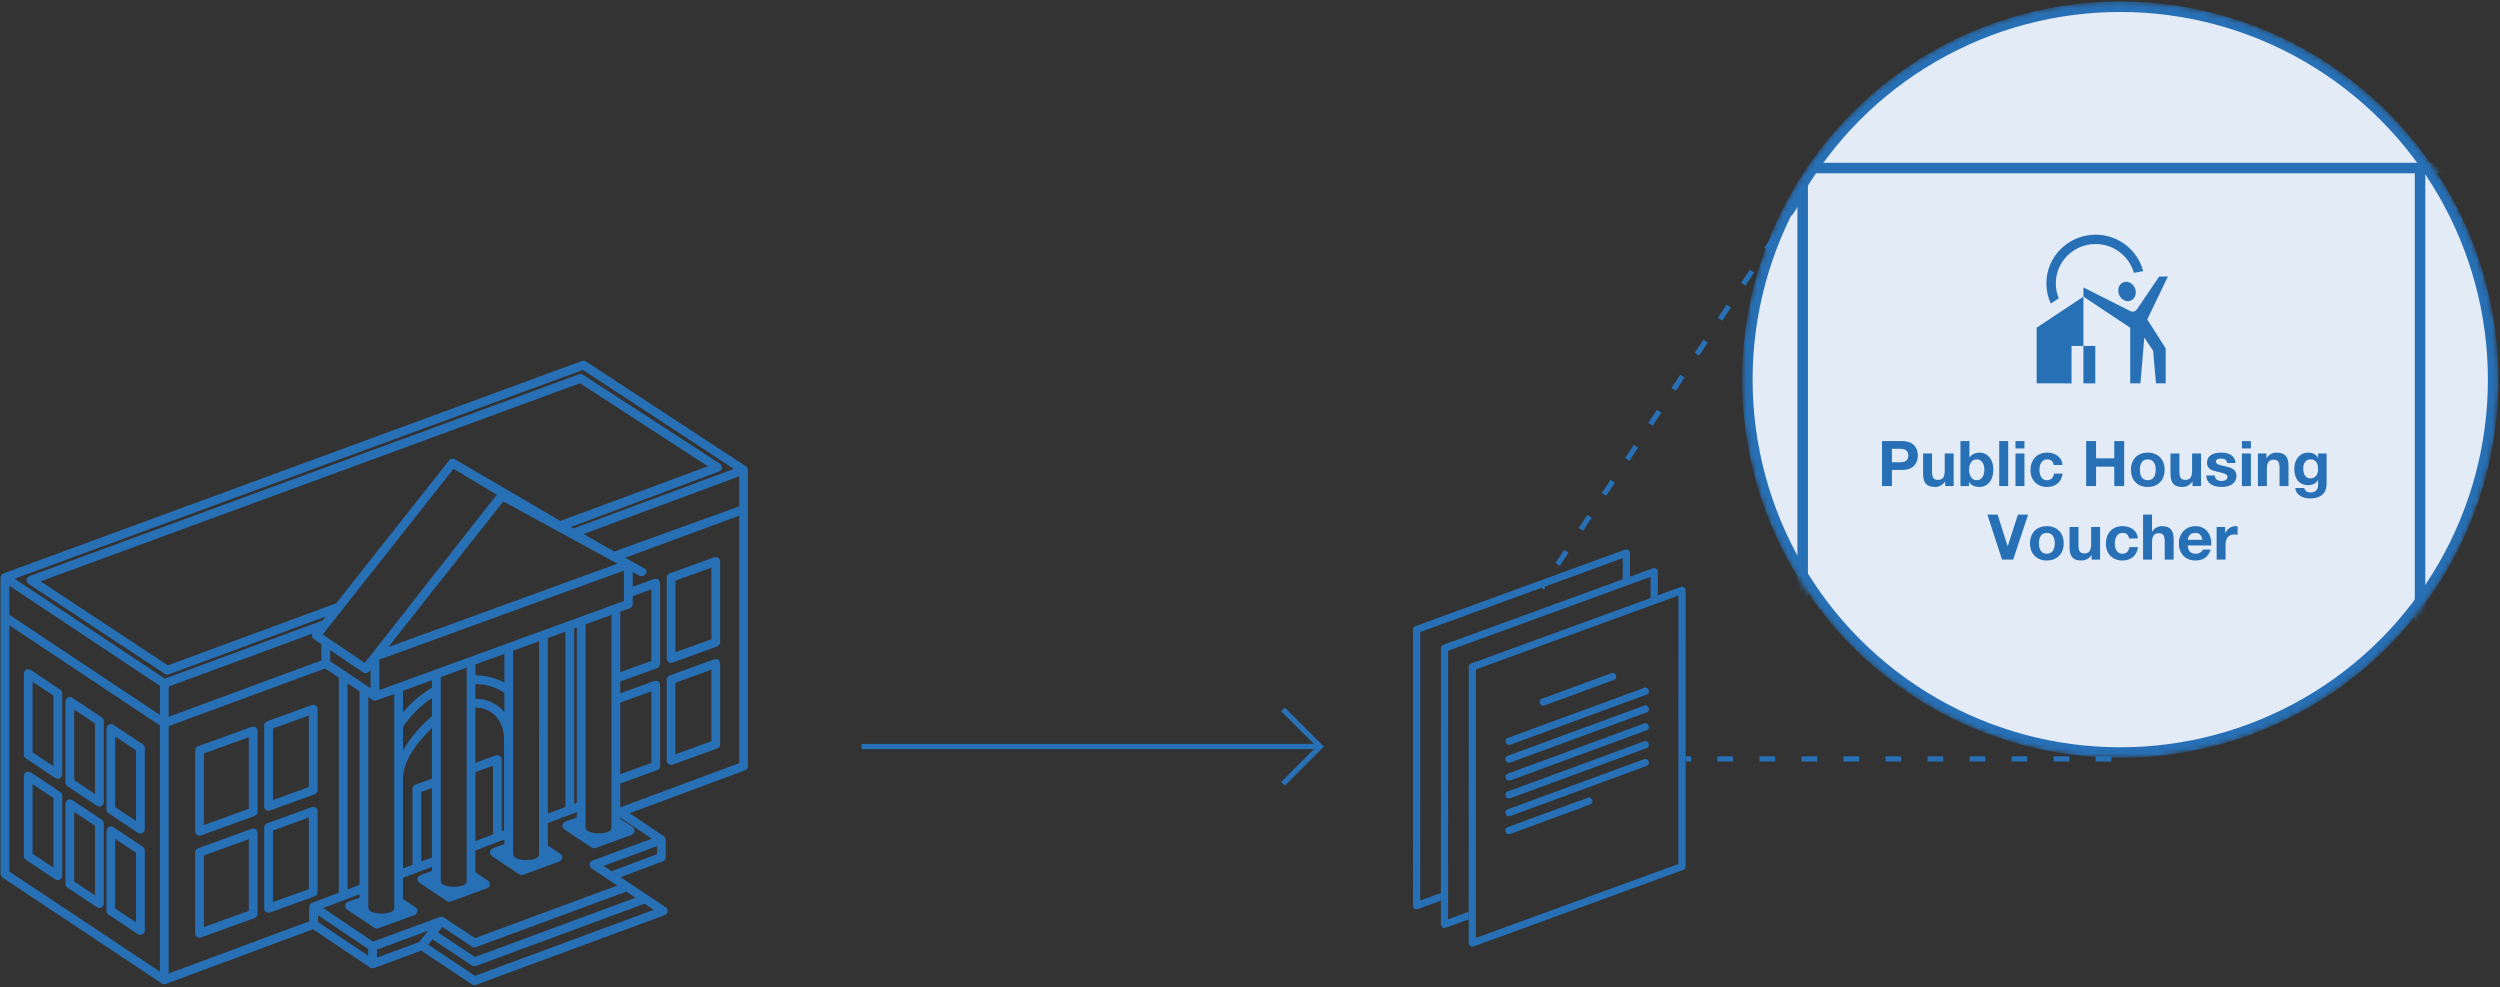 <svg width="476" height="188" viewBox="0 0 476 188" fill="none" xmlns="http://www.w3.org/2000/svg">
<rect x="0" y="0" width="476" height="188" fill="#333333" stroke="none"/>
<path d="M4.909 163.699L10.545 167.451C11.05 167.788 11.842 167.455 11.842 166.757V151.494C11.842 151.214 11.702 150.954 11.47 150.799L5.834 147.046C5.124 146.76 4.692 146.992 4.537 147.741V163.004C4.536 163.283 4.676 163.544 4.909 163.699ZM6.205 149.299L10.172 151.941V165.199L6.205 162.557V149.299Z" fill="#2770B6"/>
<path d="M4.909 144.393L10.545 148.146C11.05 148.483 11.842 148.15 11.842 147.452V132.004C11.842 131.725 11.702 131.464 11.47 131.309L5.834 127.557C5.124 127.271 4.692 127.502 4.537 128.251V143.699C4.536 143.978 4.676 144.238 4.909 144.393ZM6.205 129.81L10.172 132.451V145.893L6.205 143.252V129.81Z" fill="#2770B6"/>
<path d="M12.83 168.988L18.466 172.741C18.972 173.077 19.764 172.744 19.764 172.046V156.783C19.764 156.504 19.624 156.243 19.392 156.088L13.756 152.336C13.046 152.049 12.614 152.281 12.459 153.03V168.293C12.459 168.572 12.598 168.833 12.83 168.988ZM14.127 154.588L18.095 157.23V170.488L14.127 167.846V154.588Z" fill="#2770B6"/>
<path d="M12.83 149.682L18.466 153.435C18.972 153.772 19.764 153.439 19.764 152.74V137.293C19.764 137.014 19.624 136.753 19.392 136.598L13.756 132.846C13.046 132.56 12.614 132.791 12.459 133.54V148.988C12.459 149.267 12.598 149.528 12.83 149.682ZM14.127 135.099L18.095 137.74V151.183L14.127 148.541V135.099Z" fill="#2770B6"/>
<path d="M20.64 154.822L26.276 158.574C26.781 158.911 27.573 158.578 27.573 157.88V142.433C27.573 142.153 27.433 141.893 27.201 141.738L21.565 137.985C21.032 137.63 20.268 138.098 20.268 138.68V154.127C20.267 154.406 20.407 154.667 20.64 154.822ZM21.936 140.238L25.903 142.879V156.322L21.936 153.68V140.238Z" fill="#2770B6"/>
<path d="M20.64 174.127L26.276 177.88C26.781 178.216 27.573 177.883 27.573 177.185V161.922C27.573 161.643 27.433 161.382 27.201 161.227L21.565 157.475C20.855 157.188 20.423 157.42 20.268 158.169V173.432C20.267 173.712 20.407 173.972 20.64 174.127ZM21.936 159.727L25.903 162.369V175.627L21.936 172.986V159.727Z" fill="#2770B6"/>
<path d="M60.119 153.777C59.896 153.62 59.611 153.583 59.356 153.676L50.846 156.764C50.516 156.884 50.296 157.198 50.296 157.549V172.954C50.296 173.568 50.908 173.922 51.415 173.739L59.925 170.651C60.255 170.531 60.475 170.217 60.475 169.866V169.862V154.46C60.475 154.188 60.342 153.933 60.119 153.777C59.897 153.621 60.342 153.933 60.119 153.777ZM58.806 169.281L51.966 171.763V158.133L58.806 155.651V169.281Z" fill="#2770B6"/>
<path d="M48.684 138.488C48.431 138.33 48.176 138.296 47.92 138.387L37.704 142.088C37.374 142.208 37.154 142.522 37.154 142.873V158.279C37.154 158.855 37.776 159.243 38.273 159.063L48.489 155.361C48.819 155.242 49.039 154.928 49.039 154.577V154.571V139.172C49.039 138.899 48.906 138.644 48.684 138.488C48.517 138.371 48.906 138.644 48.684 138.488ZM47.37 153.992L38.823 157.089V143.458L47.37 140.361V153.992Z" fill="#2770B6"/>
<path d="M48.684 157.913C48.461 157.756 48.176 157.719 47.92 157.812L37.704 161.513C37.374 161.633 37.154 161.947 37.154 162.298V177.703C37.154 178.316 37.765 178.672 38.273 178.488L48.489 174.786C48.819 174.667 49.039 174.353 49.039 174.002V173.996V158.596C49.039 158.324 48.906 158.069 48.684 157.913C48.461 157.757 48.906 158.069 48.684 157.913ZM47.37 173.417L38.823 176.513V162.883L47.37 159.786V173.417Z" fill="#2770B6"/>
<path d="M60.119 134.352C59.896 134.195 59.611 134.158 59.356 134.251L50.846 137.339C50.516 137.459 50.296 137.772 50.296 138.123V153.529C50.296 154.143 50.908 154.497 51.415 154.314L59.925 151.225C60.255 151.105 60.475 150.792 60.475 150.441V150.437V135.035C60.475 134.763 60.342 134.508 60.119 134.352C59.897 134.195 60.342 134.508 60.119 134.352ZM58.806 149.856L51.966 152.339V138.708L58.806 136.226V149.856Z" fill="#2770B6"/>
<path d="M127.294 126.062C127.54 126.221 127.794 126.254 128.057 126.163L136.567 123.075C136.897 122.955 137.117 122.641 137.117 122.29V122.286V106.885C137.016 106.235 136.643 105.974 135.997 106.1L127.488 109.188C127.158 109.308 126.938 109.622 126.938 109.973V125.379C126.938 125.651 127.071 125.906 127.294 126.062ZM128.607 110.558L135.448 108.075V121.706L128.607 124.188V110.558Z" fill="#2770B6"/>
<path d="M127.294 145.487C127.541 145.646 127.795 145.679 128.058 145.588L136.568 142.5C136.898 142.38 137.118 142.066 137.118 141.715V141.712V126.31C137.017 125.66 136.644 125.399 135.998 125.525L127.489 128.614C127.159 128.733 126.939 129.047 126.939 129.398V144.804C126.939 145.076 127.071 145.331 127.294 145.487ZM128.608 129.983L135.448 127.5V141.131L128.608 143.613V129.983Z" fill="#2770B6"/>
<path d="M142.401 89.483C142.401 89.209 142.253 88.936 142.024 88.786L111.553 68.812C111.331 68.667 111.055 68.635 110.807 68.727L0.654 109.184C0.331 109.303 0.107 109.624 0.107 109.967V166.389C0.107 166.669 0.247 166.93 0.479 167.084L30.819 187.257C31.037 187.402 31.325 187.436 31.572 187.344L59.6 176.931L70.45 184.217C70.451 184.218 70.452 184.218 70.454 184.219L70.462 184.225C70.68 184.371 70.97 184.407 71.217 184.315L80.199 180.995L89.869 187.425C90.113 187.575 90.363 187.604 90.621 187.513L126.596 174.223C127.223 173.992 127.321 173.113 126.769 172.745L118.158 167.022L126.224 163.985C126.549 163.862 126.764 163.551 126.764 163.204V159.909C126.733 159.645 126.609 159.41 126.394 159.204L119.87 154.838L141.864 146.667C142.19 146.545 142.407 146.233 142.407 145.885L142.401 89.483ZM120.472 113.493L124.012 112.211V125.841L118.094 127.986V116.466L119.923 115.8C120.253 115.68 120.472 115.367 120.472 115.016L120.472 113.493ZM72.226 131.385L72.224 125.598L118.801 108.645L118.803 114.432L72.226 131.385ZM118.094 133.78L124.012 131.635V145.266L118.094 147.411V133.78ZM116.425 117.074L116.421 157.715C116.285 158.982 111.623 159.028 111.492 157.604V118.869L116.425 117.074ZM109.823 119.476V152.84L109.325 153.028V119.658L109.823 119.476ZM107.656 120.265V153.636L104.307 154.92V121.484L107.656 120.265ZM102.638 122.092L102.634 162.807C102.508 164.069 97.836 164.123 97.704 162.697V123.887L102.638 122.092ZM90.519 145.241V134.705C93.908 134.774 95.969 137.447 95.969 140.709L95.969 158.078L95.529 158.245L95.529 144.61C95.529 144.028 94.912 143.643 94.409 143.826L90.519 145.241ZM93.86 158.876L90.519 160.14V147.018L93.859 145.801L93.86 158.876ZM95.964 135.526C94.635 133.886 92.603 133.063 90.519 133.031V130.253C92.475 130.278 94.405 130.818 96.036 131.91V135.612C96.012 135.583 95.987 135.555 95.964 135.526ZM95.969 129.923C94.294 129.04 92.409 128.6 90.519 128.58V126.502L96.036 124.494V129.956C96.014 129.944 95.991 129.934 95.969 129.923ZM88.85 127.11L88.847 167.9C88.711 169.167 84.057 169.21 83.917 167.792V128.905L88.85 127.11ZM79.087 149.402C78.757 149.522 78.538 149.836 78.538 150.186V164.67L76.731 165.354V148.337C76.731 144.63 79.722 141.016 82.248 138.61V148.251L79.087 149.402ZM82.248 150.028V163.267L80.207 164.039V150.771L82.248 150.028ZM82.238 136.381C80.056 138.21 78.129 140.433 76.731 142.917V138.418C78.185 136.247 80.068 134.35 82.248 132.908V136.372C82.245 136.375 82.241 136.378 82.238 136.381ZM81.903 131.147C79.951 132.345 78.2 133.879 76.731 135.636V131.521L82.248 129.512V130.934C82.132 131.003 82.018 131.077 81.903 131.147ZM62.862 125.919L62.861 123.778L69.15 128.033C69.505 128.274 70.009 128.196 70.275 127.858L70.555 127.5L70.556 131.022L62.862 125.919ZM68.46 131.634V168.482L66.174 169.347V130.117L68.46 131.634ZM86.582 87.429C86.031 87.223 85.636 87.342 85.398 87.787L64.012 114.866L31.959 126.682L7.724 110.687L110.427 72.966L134.775 88.782L106.693 99.184L86.582 87.429ZM117.56 107.321L73.945 123.195L95.828 95.475L117.56 107.321ZM86.357 89.265L94.585 94.191L69.442 126.216L61.447 120.806L86.357 89.265ZM70.129 132.74L70.93 133.272C70.93 133.272 70.93 133.272 70.931 133.272L70.976 133.3C70.977 133.301 70.978 133.301 70.978 133.301C71.081 133.36 71.202 133.397 71.32 133.408C71.321 133.408 71.322 133.408 71.323 133.408C71.326 133.408 71.327 133.408 71.329 133.408C71.377 133.412 71.427 133.411 71.474 133.407C71.474 133.407 71.474 133.407 71.474 133.407C71.475 133.407 71.476 133.407 71.476 133.406C71.477 133.406 71.478 133.406 71.479 133.406C71.479 133.406 71.481 133.406 71.482 133.406C71.544 133.399 71.618 133.382 71.677 133.361L75.062 132.129L75.058 172.995C74.931 174.256 70.27 174.31 70.129 172.884V132.74ZM116.943 105.012L111.097 101.688L140.736 90.683V96.411L116.943 105.012ZM30.446 185.005L1.776 165.942V119.058L30.446 138.121V185.005ZM30.447 136.116L1.776 117.053V111.524L30.447 130.587V136.116ZM31.39 129.21L2.774 110.183L110.988 70.438L139.728 89.277L109.202 100.611L108.709 100.33L136.915 89.769C137.537 89.537 137.637 88.651 137.077 88.288L110.985 71.34C110.765 71.196 110.49 71.165 110.243 71.256L5.598 109.69C4.933 110.113 4.876 110.606 5.426 111.17L31.392 128.307C31.609 128.45 31.896 128.483 32.14 128.393L62.03 117.375L61.428 118.137L31.39 129.21ZM59.411 121.121C59.41 121.116 59.409 121.113 59.411 121.121C59.44 121.313 59.415 121.152 59.411 121.121C59.446 121.351 59.576 121.555 59.768 121.685L61.192 122.649L61.193 125.752L32.116 136.475V130.721L59.483 120.632C59.413 120.779 59.386 120.961 59.411 121.121ZM59.415 171.903C59.097 172.023 58.876 172.357 58.876 172.695V175.42L32.115 185.362V138.255L61.887 127.275L64.505 129.011V169.978L59.415 171.903ZM70.093 181.967L60.545 175.555V174.261L70.093 180.673V181.967ZM79.802 179.363L71.762 182.335V180.81L81.523 177.206L79.802 179.363ZM124.478 173.227L90.44 185.801L81.528 179.876L82.352 178.842L89.813 183.802C90.01 183.953 90.382 184.008 90.611 183.924L122.725 172.062L124.478 173.227ZM119.253 169.755L121.004 170.919L90.433 182.211L83.397 177.533L84.222 176.498L89.859 180.247C90.082 180.394 90.361 180.426 90.611 180.334L119.253 169.755ZM125.095 162.627L116.446 165.884L114.917 164.868L125.096 161.108V162.627H125.095ZM124.107 159.682L112.787 163.863C112.176 164.088 112.116 165.007 112.626 165.349L117.533 168.611L90.43 178.621L84.503 174.68C84.28 174.532 84.001 174.5 83.752 174.592L71.039 179.285L61.518 172.892L64.147 171.898L68.46 170.266V170.902L66.255 171.708C65.611 171.943 65.546 172.832 66.079 173.187L71.292 176.653C71.508 176.797 71.797 176.832 72.041 176.743L78.936 174.224C79.561 173.995 79.659 173.109 79.112 172.745L76.731 171.162V167.138L82.248 165.052V165.808L80.042 166.614C79.377 167.035 79.319 167.528 79.867 168.093L85.072 171.553C85.29 171.703 85.581 171.739 85.83 171.649L92.724 169.13C93.349 168.901 93.448 168.015 92.9 167.651L90.519 166.068V161.924L96.035 159.838V160.715L93.83 161.521C93.165 161.942 93.106 162.435 93.654 163L98.859 166.46C99.077 166.61 99.369 166.646 99.617 166.556L106.512 164.037C107.176 163.616 107.235 163.123 106.687 162.559L104.306 160.975V156.709L109.822 154.623V155.623L107.617 156.428C106.952 156.849 106.894 157.342 107.441 157.907L112.646 161.368C112.863 161.517 113.156 161.553 113.404 161.463L120.299 158.945C120.963 158.524 121.022 158.031 120.474 157.466L118.093 155.883V155.658L124.107 159.682ZM140.739 145.305L118.163 153.693L118.094 153.646V149.186L125.131 146.636C125.462 146.516 125.682 146.197 125.682 145.845V130.446C125.581 129.796 125.208 129.535 124.563 129.661L118.094 132.005V129.761L125.131 127.211C125.462 127.092 125.682 126.772 125.682 126.42V111.021C125.581 110.372 125.208 110.11 124.563 110.236L120.472 111.718L120.472 108.908L121.803 109.634C122.469 109.997 123.826 108.836 122.602 108.168L119.021 106.194L140.739 98.194V145.305H140.739Z" fill="#2770B6"/>
<path d="M274.339 170.026L270.41 171.46L270.42 120.341L308.973 106.267L308.972 110.299L310.346 109.797L310.347 105.285C310.347 104.817 309.866 104.477 309.425 104.639L269.497 119.215C269.226 119.314 269.046 119.572 269.046 119.86L269.036 172.442C269.036 172.91 269.518 173.249 269.959 173.087L274.339 171.488L274.339 170.026Z" fill="#2770B6"/>
<path d="M279.641 173.585L275.712 175.019L275.722 123.9L314.275 109.826L314.274 113.858L315.648 113.356L315.649 108.844C315.649 108.376 315.167 108.036 314.727 108.198L310.346 109.797L308.972 110.299L274.799 122.774C274.528 122.873 274.348 123.131 274.348 123.419L274.339 170.026L274.339 171.489L274.338 176.001C274.338 176.469 274.82 176.808 275.261 176.647L279.641 175.048L279.641 173.585Z" fill="#2770B6"/>
<path d="M320.657 111.84C320.473 111.711 320.238 111.68 320.028 111.757L315.648 113.356L314.273 113.858L280.101 126.333C279.829 126.432 279.649 126.69 279.649 126.978L279.64 173.585L279.64 175.048L279.639 179.56C279.639 180.028 280.121 180.367 280.562 180.206L320.489 165.63C320.76 165.531 320.941 165.273 320.941 164.985L320.95 112.403C320.95 112.178 320.841 111.968 320.657 111.84C320.473 111.711 320.841 111.968 320.657 111.84ZM319.566 164.504L281.014 178.578L281.023 127.459L319.576 113.385L319.566 164.504Z" fill="#2770B6"/>
<path d="M293.841 134.357C293.92 134.357 294 134.343 294.078 134.315L307.293 129.456C308.124 129.151 307.65 127.861 306.819 128.167L293.604 133.025C292.903 133.283 293.091 134.357 293.841 134.357Z" fill="#2770B6"/>
<path d="M287.322 141.835C287.401 141.835 287.481 141.821 287.559 141.792L313.532 132.244C314.363 131.938 313.889 130.649 313.057 130.954L287.085 140.502C286.384 140.76 286.573 141.835 287.322 141.835Z" fill="#2770B6"/>
<path d="M287.317 145.23C287.396 145.23 287.476 145.217 287.554 145.188L313.527 135.639C314.358 135.334 313.884 134.045 313.053 134.35L287.08 143.898C286.379 144.156 286.568 145.23 287.317 145.23Z" fill="#2770B6"/>
<path d="M287.311 148.633C287.39 148.633 287.47 148.619 287.548 148.59L313.52 139.042C314.351 138.736 313.878 137.446 313.046 137.752L287.074 147.301C286.373 147.559 286.561 148.633 287.311 148.633Z" fill="#2770B6"/>
<path d="M287.306 152.028C287.385 152.028 287.465 152.015 287.543 151.986L313.515 142.437C314.346 142.132 313.873 140.842 313.041 141.148L287.069 150.696C286.368 150.954 286.556 152.028 287.306 152.028Z" fill="#2770B6"/>
<path d="M287.3 155.424C287.379 155.424 287.459 155.411 287.537 155.382L313.51 145.833C314.341 145.528 313.867 144.238 313.036 144.544L287.063 154.092C286.362 154.35 286.55 155.424 287.3 155.424Z" fill="#2770B6"/>
<path d="M287.295 158.827C287.374 158.827 287.454 158.813 287.532 158.784L302.77 153.182C303.601 152.877 303.127 151.586 302.296 151.893L287.058 157.495C286.356 157.752 286.545 158.827 287.295 158.827Z" fill="#2770B6"/>
<line x1="164.068" y1="142.134" x2="250.682" y2="142.134" stroke="#2770B6"/>
<path d="M251.715 142.505L244.289 135.08M251.715 141.798L244.289 149.224" stroke="#2770B6"/>
<mask id="mask0" mask-type="alpha" maskUnits="userSpaceOnUse" x="331" y="0" width="145" height="145">
<circle cx="403.696" cy="72.281" r="71.5" fill="#E3ECF6" stroke="#2770B6"/>
</mask>
<g mask="url(#mask0)">
<circle cx="403.696" cy="72.281" r="71" fill="#E3ECF6" stroke="#2770B6" stroke-width="2"/>
<line x1="343.232" y1="34.456" x2="343.232" y2="164.872" stroke="#2770B6" stroke-width="2"/>
<line x1="460.775" y1="31.531" x2="460.775" y2="163.872" stroke="#2770B6" stroke-width="2"/>
<line x1="344.619" y1="31.993" x2="475.035" y2="31.993" stroke="#2770B6" stroke-width="2"/>
<path d="M360.219 85.446H361.683C362.547 85.446 363.339 85.638 363.339 86.73C363.339 87.822 362.547 88.014 361.683 88.014H360.219V85.446ZM358.335 92.55H360.219V89.478H362.199C364.347 89.478 365.163 88.122 365.163 86.73C365.163 85.338 364.347 83.982 362.199 83.982H358.335V92.55Z" fill="#2770B6"/>
<path d="M371.979 86.346H370.275V89.598C370.275 90.858 369.879 91.374 368.955 91.374C368.151 91.374 367.863 90.87 367.863 89.85V86.346H366.159V90.162C366.159 91.698 366.615 92.718 368.427 92.718C369.147 92.718 369.891 92.394 370.323 91.686H370.359V92.55H371.979V86.346Z" fill="#2770B6"/>
<path d="M377.82 89.454C377.82 90.486 377.376 91.434 376.368 91.434C375.36 91.434 374.916 90.486 374.916 89.454C374.916 88.398 375.36 87.462 376.368 87.462C377.376 87.462 377.82 88.398 377.82 89.454ZM373.272 92.55H374.892V91.758H374.916C375.288 92.442 376.044 92.718 376.956 92.718C378.192 92.718 379.524 91.71 379.524 89.442C379.524 87.174 378.192 86.178 376.956 86.178C376.188 86.178 375.42 86.466 375 87.102H374.976V83.982H373.272V92.55Z" fill="#2770B6"/>
<path d="M380.656 92.55H382.36V83.982H380.656V92.55Z" fill="#2770B6"/>
<path d="M385.454 83.982H383.75V85.386H385.454V83.982ZM383.75 92.55H385.454V86.346H383.75V92.55Z" fill="#2770B6"/>
<path d="M392.688 88.53C392.592 86.946 391.236 86.178 389.772 86.178C387.756 86.178 386.604 87.606 386.604 89.538C386.604 91.398 387.864 92.718 389.736 92.718C391.38 92.718 392.496 91.818 392.724 90.174H391.08C390.972 90.942 390.528 91.434 389.724 91.434C388.656 91.434 388.308 90.378 388.308 89.478C388.308 88.566 388.668 87.462 389.76 87.462C390.492 87.462 390.912 87.822 391.02 88.53H392.688Z" fill="#2770B6"/>
<path d="M397.206 92.55H399.09V88.854H402.558V92.55H404.442V83.982H402.558V87.27H399.09V83.982H397.206V92.55Z" fill="#2770B6"/>
<path d="M407.433 89.454C407.433 88.458 407.781 87.462 408.933 87.462C410.097 87.462 410.445 88.458 410.445 89.454C410.445 90.45 410.097 91.434 408.933 91.434C407.781 91.434 407.433 90.45 407.433 89.454ZM405.729 89.454C405.729 91.422 406.989 92.718 408.933 92.718C410.889 92.718 412.149 91.422 412.149 89.454C412.149 87.474 410.889 86.178 408.933 86.178C406.989 86.178 405.729 87.474 405.729 89.454Z" fill="#2770B6"/>
<path d="M419.077 86.346H417.373V89.598C417.373 90.858 416.977 91.374 416.053 91.374C415.249 91.374 414.961 90.87 414.961 89.85V86.346H413.257V90.162C413.257 91.698 413.713 92.718 415.525 92.718C416.245 92.718 416.989 92.394 417.421 91.686H417.457V92.55H419.077V86.346Z" fill="#2770B6"/>
<path d="M420.07 90.534C420.13 92.178 421.546 92.718 422.986 92.718C424.39 92.718 425.818 92.19 425.818 90.558C425.818 89.406 424.846 89.046 423.85 88.818C422.89 88.59 421.918 88.506 421.918 87.894C421.918 87.378 422.482 87.318 422.866 87.318C423.478 87.318 423.982 87.498 424.03 88.158H425.65C425.518 86.634 424.258 86.178 422.914 86.178C421.582 86.178 420.214 86.586 420.214 88.17C420.214 89.274 421.186 89.598 422.182 89.826C423.394 90.078 424.114 90.27 424.114 90.786C424.114 91.386 423.478 91.578 422.998 91.578C422.338 91.578 421.69 91.266 421.69 90.534H420.07Z" fill="#2770B6"/>
<path d="M428.567 83.982H426.863V85.386H428.567V83.982ZM426.863 92.55H428.567V86.346H426.863V92.55Z" fill="#2770B6"/>
<path d="M429.909 92.55H431.613V89.298C431.613 88.038 432.009 87.522 432.933 87.522C433.737 87.522 434.025 88.026 434.025 89.046V92.55H435.729V88.734C435.729 87.198 435.273 86.178 433.461 86.178C432.741 86.178 431.997 86.502 431.565 87.21H431.529V86.346H429.909V92.55Z" fill="#2770B6"/>
<path d="M439.914 91.086C438.858 91.086 438.534 90.114 438.534 89.226C438.534 88.302 438.954 87.462 439.914 87.462C441.018 87.462 441.366 88.362 441.366 89.37C441.366 90.258 440.886 91.086 439.914 91.086ZM442.986 86.346H441.366V87.174H441.342C440.922 86.454 440.31 86.178 439.494 86.178C437.766 86.178 436.83 87.642 436.83 89.25C436.83 90.954 437.61 92.37 439.482 92.37C440.238 92.37 440.97 92.07 441.342 91.41H441.366V92.226C441.378 93.126 440.946 93.762 439.998 93.762C439.386 93.762 438.882 93.546 438.726 92.91H437.034C437.13 94.314 438.546 94.902 439.77 94.902C442.614 94.902 442.986 93.174 442.986 92.154V86.346Z" fill="#2770B6"/>
<path d="M386.151 97.982H384.207L382.275 104.006H382.251L380.343 97.982H378.399L381.183 106.55H383.307L386.151 97.982Z" fill="#2770B6"/>
<path d="M388.214 103.454C388.214 102.458 388.562 101.462 389.714 101.462C390.878 101.462 391.226 102.458 391.226 103.454C391.226 104.45 390.878 105.434 389.714 105.434C388.562 105.434 388.214 104.45 388.214 103.454ZM386.51 103.454C386.51 105.422 387.77 106.718 389.714 106.718C391.67 106.718 392.93 105.422 392.93 103.454C392.93 101.474 391.67 100.178 389.714 100.178C387.77 100.178 386.51 101.474 386.51 103.454Z" fill="#2770B6"/>
<path d="M399.858 100.346H398.154V103.598C398.154 104.858 397.758 105.374 396.834 105.374C396.03 105.374 395.742 104.87 395.742 103.85V100.346H394.038V104.162C394.038 105.698 394.494 106.718 396.306 106.718C397.026 106.718 397.77 106.394 398.202 105.686H398.238V106.55H399.858V100.346Z" fill="#2770B6"/>
<path d="M407.043 102.53C406.947 100.946 405.591 100.178 404.127 100.178C402.111 100.178 400.959 101.606 400.959 103.538C400.959 105.398 402.219 106.718 404.091 106.718C405.735 106.718 406.851 105.818 407.079 104.174H405.435C405.327 104.942 404.883 105.434 404.079 105.434C403.011 105.434 402.663 104.378 402.663 103.478C402.663 102.566 403.023 101.462 404.115 101.462C404.847 101.462 405.267 101.822 405.375 102.53H407.043Z" fill="#2770B6"/>
<path d="M408.042 106.55H409.746V103.298C409.746 102.038 410.142 101.522 411.066 101.522C411.87 101.522 412.158 102.026 412.158 103.046V106.55H413.862V102.734C413.862 101.198 413.406 100.178 411.594 100.178C410.958 100.178 410.214 100.502 409.782 101.21H409.746V97.982H408.042V106.55Z" fill="#2770B6"/>
<path d="M416.559 102.782C416.595 102.302 416.871 101.462 417.975 101.462C418.803 101.462 419.175 101.918 419.331 102.782H416.559ZM421.035 103.862C421.167 101.954 420.135 100.178 418.023 100.178C416.139 100.178 414.855 101.594 414.855 103.454C414.855 105.374 416.067 106.718 418.023 106.718C419.427 106.718 420.447 106.106 420.927 104.63H419.427C419.319 105.014 418.767 105.434 418.083 105.434C417.123 105.434 416.607 104.954 416.559 103.862H421.035Z" fill="#2770B6"/>
<path d="M422.046 106.55H423.75V103.754C423.75 102.65 424.17 101.762 425.43 101.762C425.634 101.762 425.886 101.786 426.042 101.822V100.238C425.922 100.202 425.802 100.178 425.67 100.178C424.818 100.178 424.014 100.718 423.69 101.498H423.666V100.346H422.046V106.55Z" fill="#2770B6"/>
<path d="M405.665 57.247C406.507 56.926 406.884 55.88 406.508 54.91C406.131 53.941 405.144 53.416 404.302 53.738C403.46 54.059 403.083 55.105 403.459 56.074C403.836 57.043 404.823 57.569 405.665 57.247Z" fill="#2770B6"/>
<path d="M396.685 54.732L405.595 59.223C406.045 59.449 406.593 59.308 406.874 58.892L411.108 52.649L412.774 52.642L408.839 60.817L412.346 66.328L412.35 72.983H410.496L409.957 66.795L408.275 64.268L407.541 72.983H405.591V63.783V62.399L396.685 56.476V54.732Z" fill="#2770B6"/>
<path d="M398.943 65.871H396.683V72.994H398.943V65.871Z" fill="#2770B6"/>
<path d="M391.426 53.968C391.426 49.828 394.823 46.463 398.997 46.463C402.466 46.463 405.396 48.789 406.288 51.949L408.064 51.628C407.017 47.634 403.354 44.684 398.999 44.684C393.826 44.684 389.632 48.842 389.632 53.968C389.632 55.335 389.932 56.631 390.468 57.8L391.988 56.795C391.626 55.922 391.426 54.968 391.426 53.968Z" fill="#2770B6"/>
<path d="M396.683 65.871V56.476L387.781 62.399V72.983L394.422 72.995V65.871H396.683Z" fill="#2770B6"/>
</g>
<line x1="342.417" y1="38.276" x2="293.584" y2="111.991" stroke="#2770B6" stroke-dasharray="3 5"/>
<line x1="402" y1="144.5" x2="320.951" y2="144.5" stroke="#2770B6" stroke-dasharray="3 5"/>
</svg>
